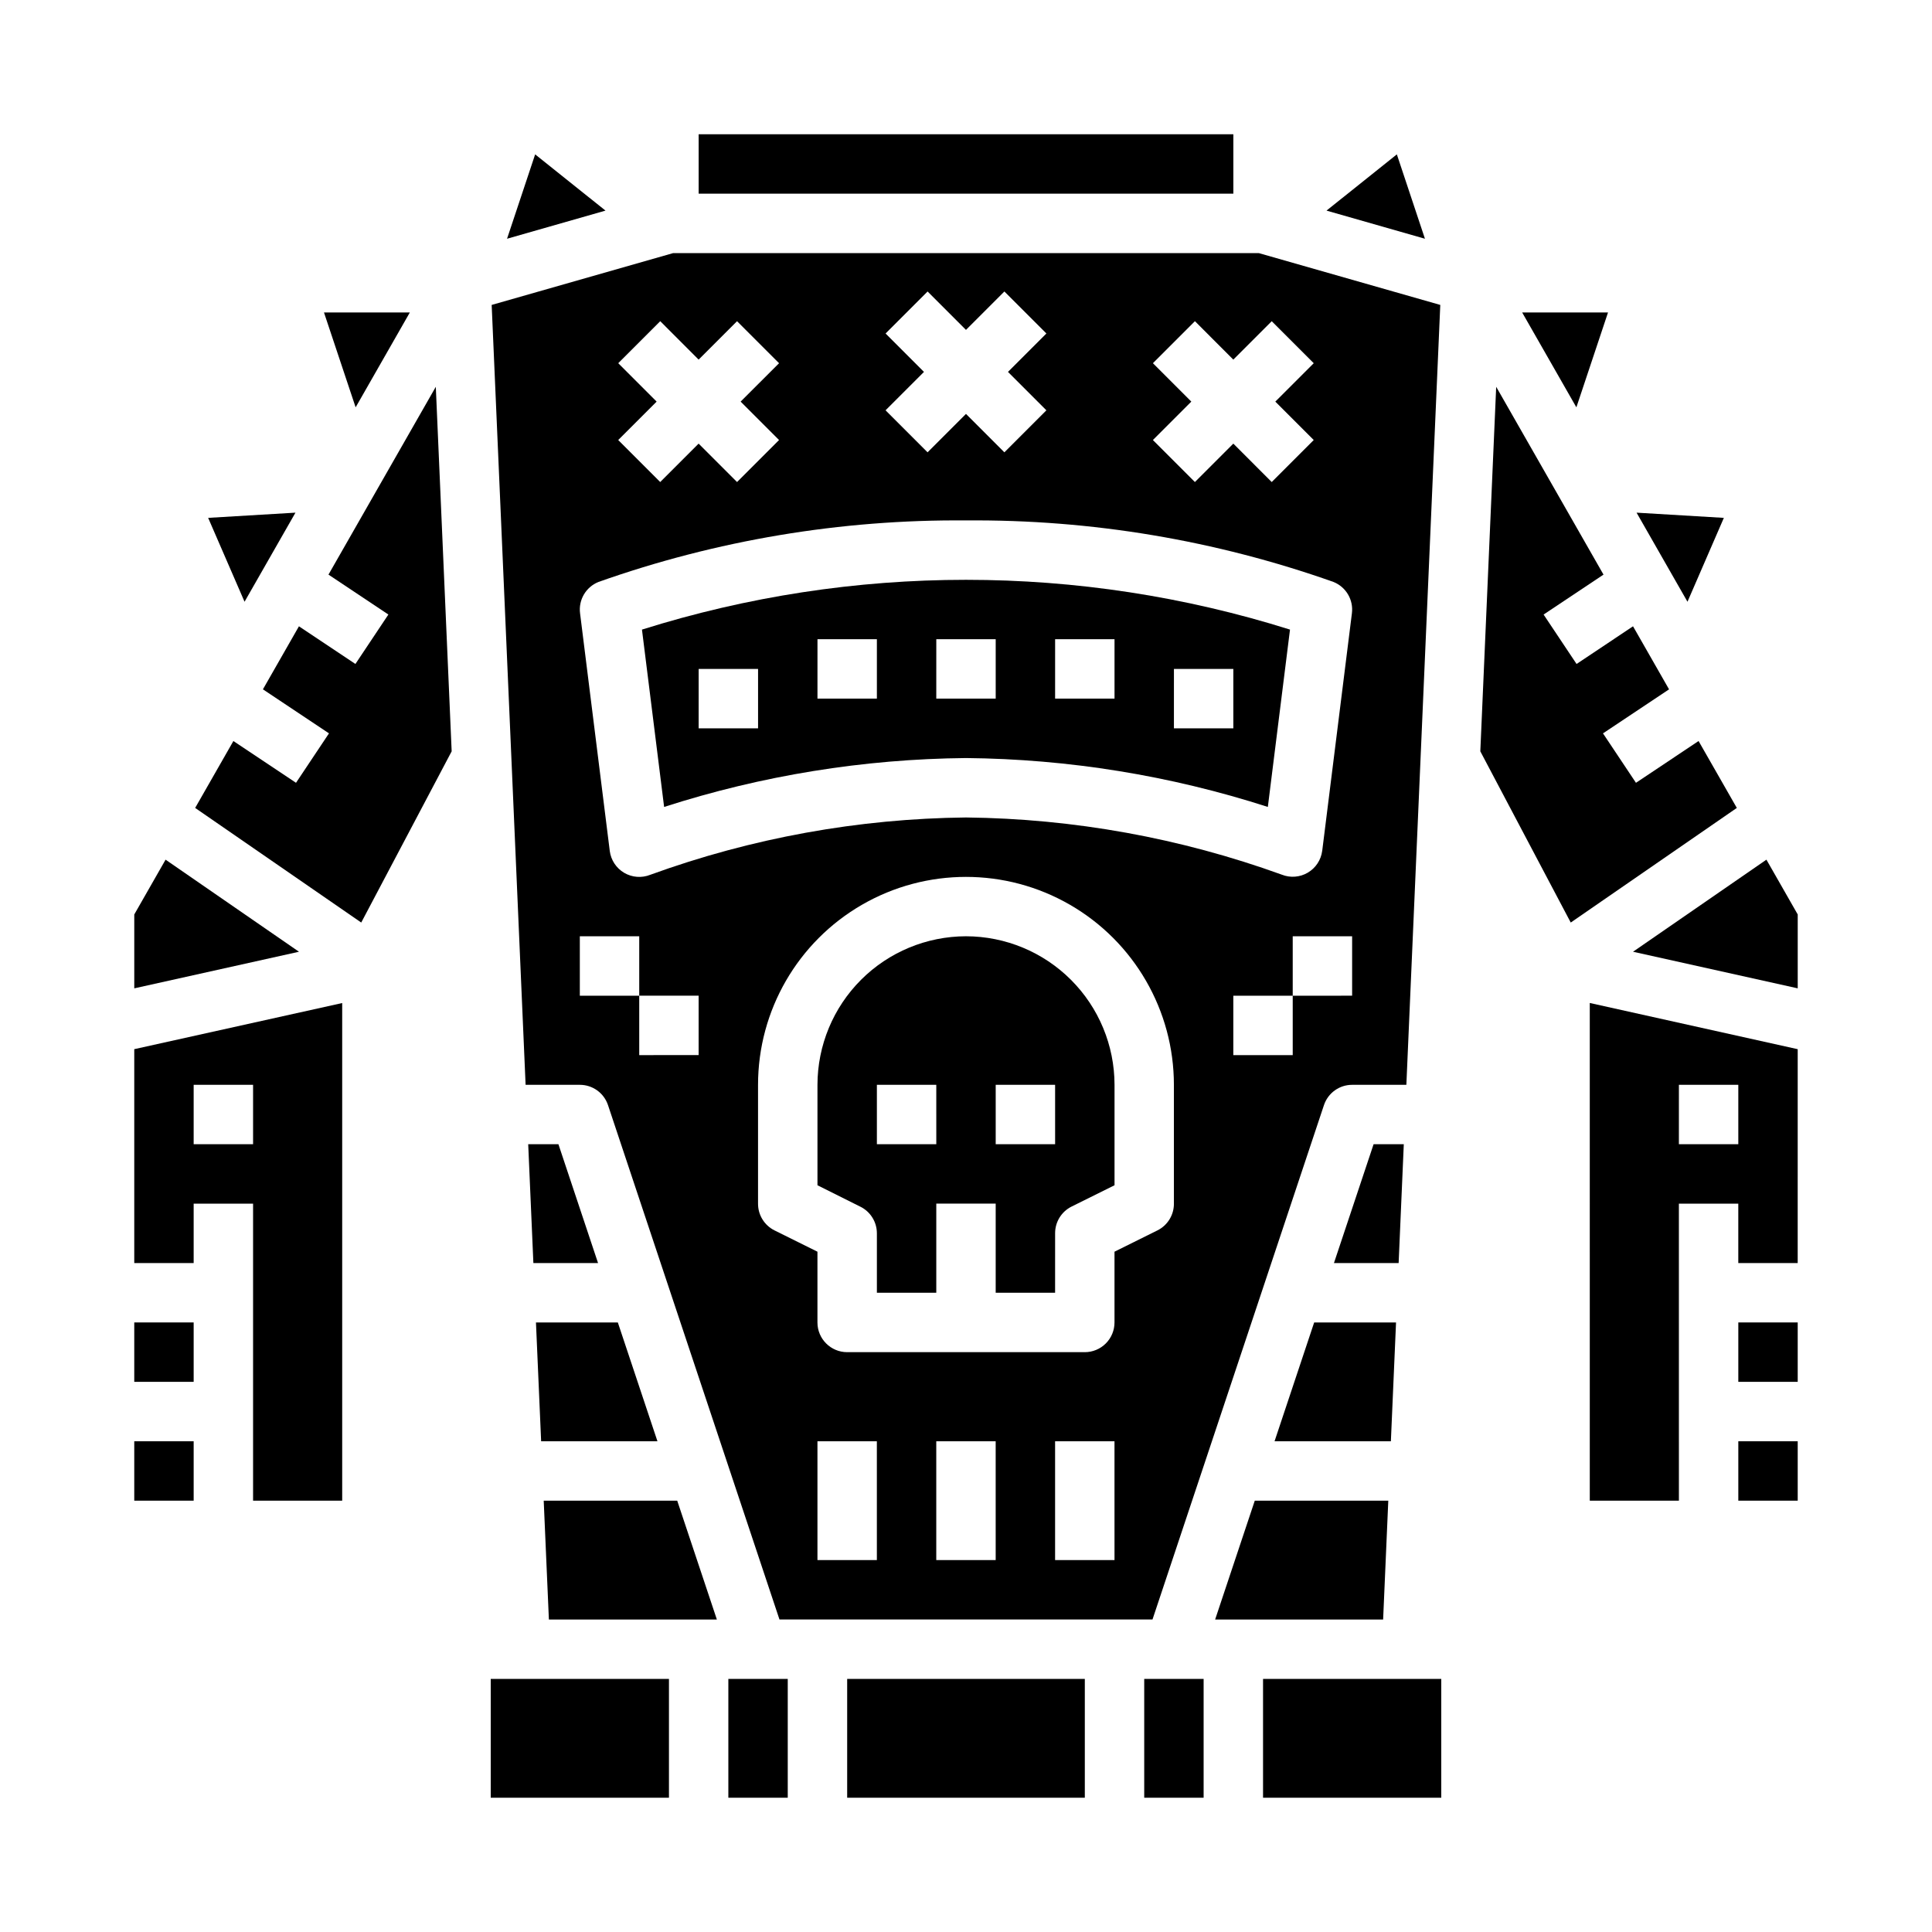 <?xml version="1.0" encoding="UTF-8"?>
<!-- Uploaded to: ICON Repo, www.iconrepo.com, Generator: ICON Repo Mixer Tools -->
<svg fill="#000000" width="800px" height="800px" version="1.1" viewBox="144 144 512 512" xmlns="http://www.w3.org/2000/svg">
 <g>
  <path d="m283.98 447.23 1.371 31.488h17.137l-10.5-31.488z"/>
  <path d="m318.23 525.95-10.5-31.488h-21.695l1.371 31.488z"/>
  <path d="m516.02 447.23h-8.004l-10.504 31.488h17.141z"/>
  <path d="m252.61 226.81h-22.75l8.387 25.137z"/>
  <path d="m481.77 525.95h30.828l1.367-31.488h-21.695z"/>
  <path d="m222.3 279.86-23.137 1.379 9.645 22.23z"/>
  <path d="m179.58 525.95h15.742v15.742h-15.742z"/>
  <path d="m187.88 371.82-8.297 14.523v19.578l43.648-9.699z"/>
  <path d="m514.18 184.91-18.641 14.902 26.086 7.457z"/>
  <path d="m179.58 494.46h15.742v15.742h-15.742z"/>
  <path d="m329.15 179.58h141.7v15.742h-141.7z"/>
  <path d="m600.84 281.24-23.133-1.379 13.492 23.609z"/>
  <path d="m400 344.89c27.164 0.258 54.137 4.625 79.992 12.957l5.871-46.996h0.004c-55.895-17.59-115.84-17.59-171.74 0l5.871 46.996h0.004c25.859-8.332 52.828-12.699 79.996-12.957zm55.105-23.617h15.742v15.742l-15.746 0.004zm-31.488-7.871h15.742v15.742h-15.746zm-31.488 0h15.742v15.742h-15.746zm-31.488 0h15.742v15.742h-15.746zm-31.488 7.871h15.742v15.742l-15.746 0.004z"/>
  <path d="m285.82 184.91-7.449 22.359 26.09-7.457z"/>
  <path d="m297.66 431.49c3.387-0.004 6.398 2.168 7.469 5.383l45.438 136.31h98.855l45.438-136.31c1.07-3.215 4.082-5.387 7.473-5.383h14.367l8.988-206.68-48.09-13.734h-155.21l-48.09 13.734 8.992 206.68zm78.719 125.95h-15.746v-31.488h15.742zm31.488 0h-15.746v-31.488h15.742zm31.488 0h-15.746v-31.488h15.742zm15.742-94.465v0.004c0.016 2.996-1.672 5.742-4.352 7.082l-11.391 5.652v18.75c0 2.09-0.832 4.094-2.305 5.566-1.477 1.477-3.481 2.309-5.566 2.309h-62.977c-4.348 0-7.875-3.527-7.875-7.875v-18.75l-11.391-5.652c-2.68-1.34-4.367-4.086-4.352-7.082v-31.488c0-19.688 10.504-37.879 27.551-47.723 17.051-9.844 38.055-9.844 55.105 0s27.551 28.035 27.551 47.723zm47.23-55.105-15.742 0.004v15.742h-15.742v-15.742h15.742v-15.746h15.742zm-52.793-167.62 11.133-11.133 10.176 10.184 10.18-10.18 11.133 11.133-10.184 10.176 10.18 10.18-11.133 11.133-10.176-10.18-10.18 10.18-11.133-11.133 10.18-10.18zm-70.848-7.871 11.133-11.133 10.176 10.18 10.18-10.18 11.133 11.133-10.184 10.18 10.18 10.18-11.133 11.133-10.176-10.184-10.18 10.18-11.133-11.133 10.18-10.176zm-70.848 7.871 11.133-11.133 10.172 10.184 10.18-10.18 11.133 11.133-10.18 10.176 10.18 10.18-11.133 11.133-10.18-10.18-10.18 10.18-11.133-11.133 10.184-10.18zm-5.234 57.969-0.004 0.004c31.266-11.066 64.227-16.582 97.395-16.305 33.164-0.277 66.125 5.238 97.391 16.305 3.324 1.332 5.328 4.738 4.883 8.289l-7.871 62.977h-0.004c-0.312 2.41-1.723 4.543-3.82 5.777-2.098 1.23-4.648 1.422-6.906 0.52-26.844-9.715-55.129-14.836-83.672-15.148-28.547 0.305-56.836 5.438-83.664 15.188-2.262 0.906-4.812 0.715-6.914-0.516-2.102-1.234-3.512-3.367-3.824-5.781l-7.871-62.977c-0.469-3.566 1.543-6.992 4.879-8.328zm-4.945 93.906h15.742v15.742h15.742v15.742l-15.742 0.004v-15.742h-15.742z"/>
  <path d="m400 392.12c-10.438 0.016-20.441 4.164-27.82 11.543-7.379 7.379-11.527 17.383-11.543 27.82v26.625l11.391 5.691v-0.004c2.672 1.336 4.356 4.062 4.356 7.047v15.742h15.742v-23.613h15.742v23.617h15.742l0.004-15.746c-0.016-3 1.672-5.746 4.356-7.086l11.391-5.652v-26.621c-0.012-10.438-4.164-20.441-11.543-27.82-7.379-7.379-17.383-11.527-27.816-11.543zm-7.871 55.105h-15.746v-15.742h15.742zm31.488 0h-15.746v-15.742h15.742z"/>
  <path d="m570.14 226.81h-22.75l14.367 25.137z"/>
  <path d="m447.23 588.93h15.742v31.488h-15.742z"/>
  <path d="m612.12 371.82-35.352 24.402 43.648 9.699v-19.578z"/>
  <path d="m511.91 541.7h-35.383l-10.504 31.488h44.52z"/>
  <path d="m478.72 588.93h47.23v31.488h-47.23z"/>
  <path d="m604.67 494.46h15.742v15.742h-15.742z"/>
  <path d="m594.14 340.38-16.594 11.07-8.738-13.102 17.508-11.664-9.547-16.707-14.965 9.984-8.738-13.102 15.879-10.578-28.441-49.777-4.207 96.605 23.965 45.375 44.012-30.375z"/>
  <path d="m604.67 525.95h15.742v15.742h-15.742z"/>
  <path d="m565.31 541.7h23.617l-0.004-78.719h15.742v15.742h15.742l0.004-56.68-55.105-12.242zm23.617-110.21h15.742v15.742h-15.746z"/>
  <path d="m288.09 541.7 1.371 31.488h44.516l-10.504-31.488z"/>
  <path d="m274.05 588.93h47.23v31.488h-47.23z"/>
  <path d="m231.05 296.28 15.875 10.578-8.738 13.102-14.965-9.984-9.547 16.707 17.508 11.664-8.738 13.102-16.594-11.07-10.133 17.73 44.012 30.375 23.965-45.375-4.203-96.605z"/>
  <path d="m368.51 588.93h62.977v31.488h-62.977z"/>
  <path d="m337.02 588.93h15.742v31.488h-15.742z"/>
  <path d="m179.58 478.72h15.742v-15.742h15.746v78.719h23.617v-131.88l-55.105 12.223zm15.742-47.23h15.746v15.742h-15.746z"/>
 </g>
</svg>